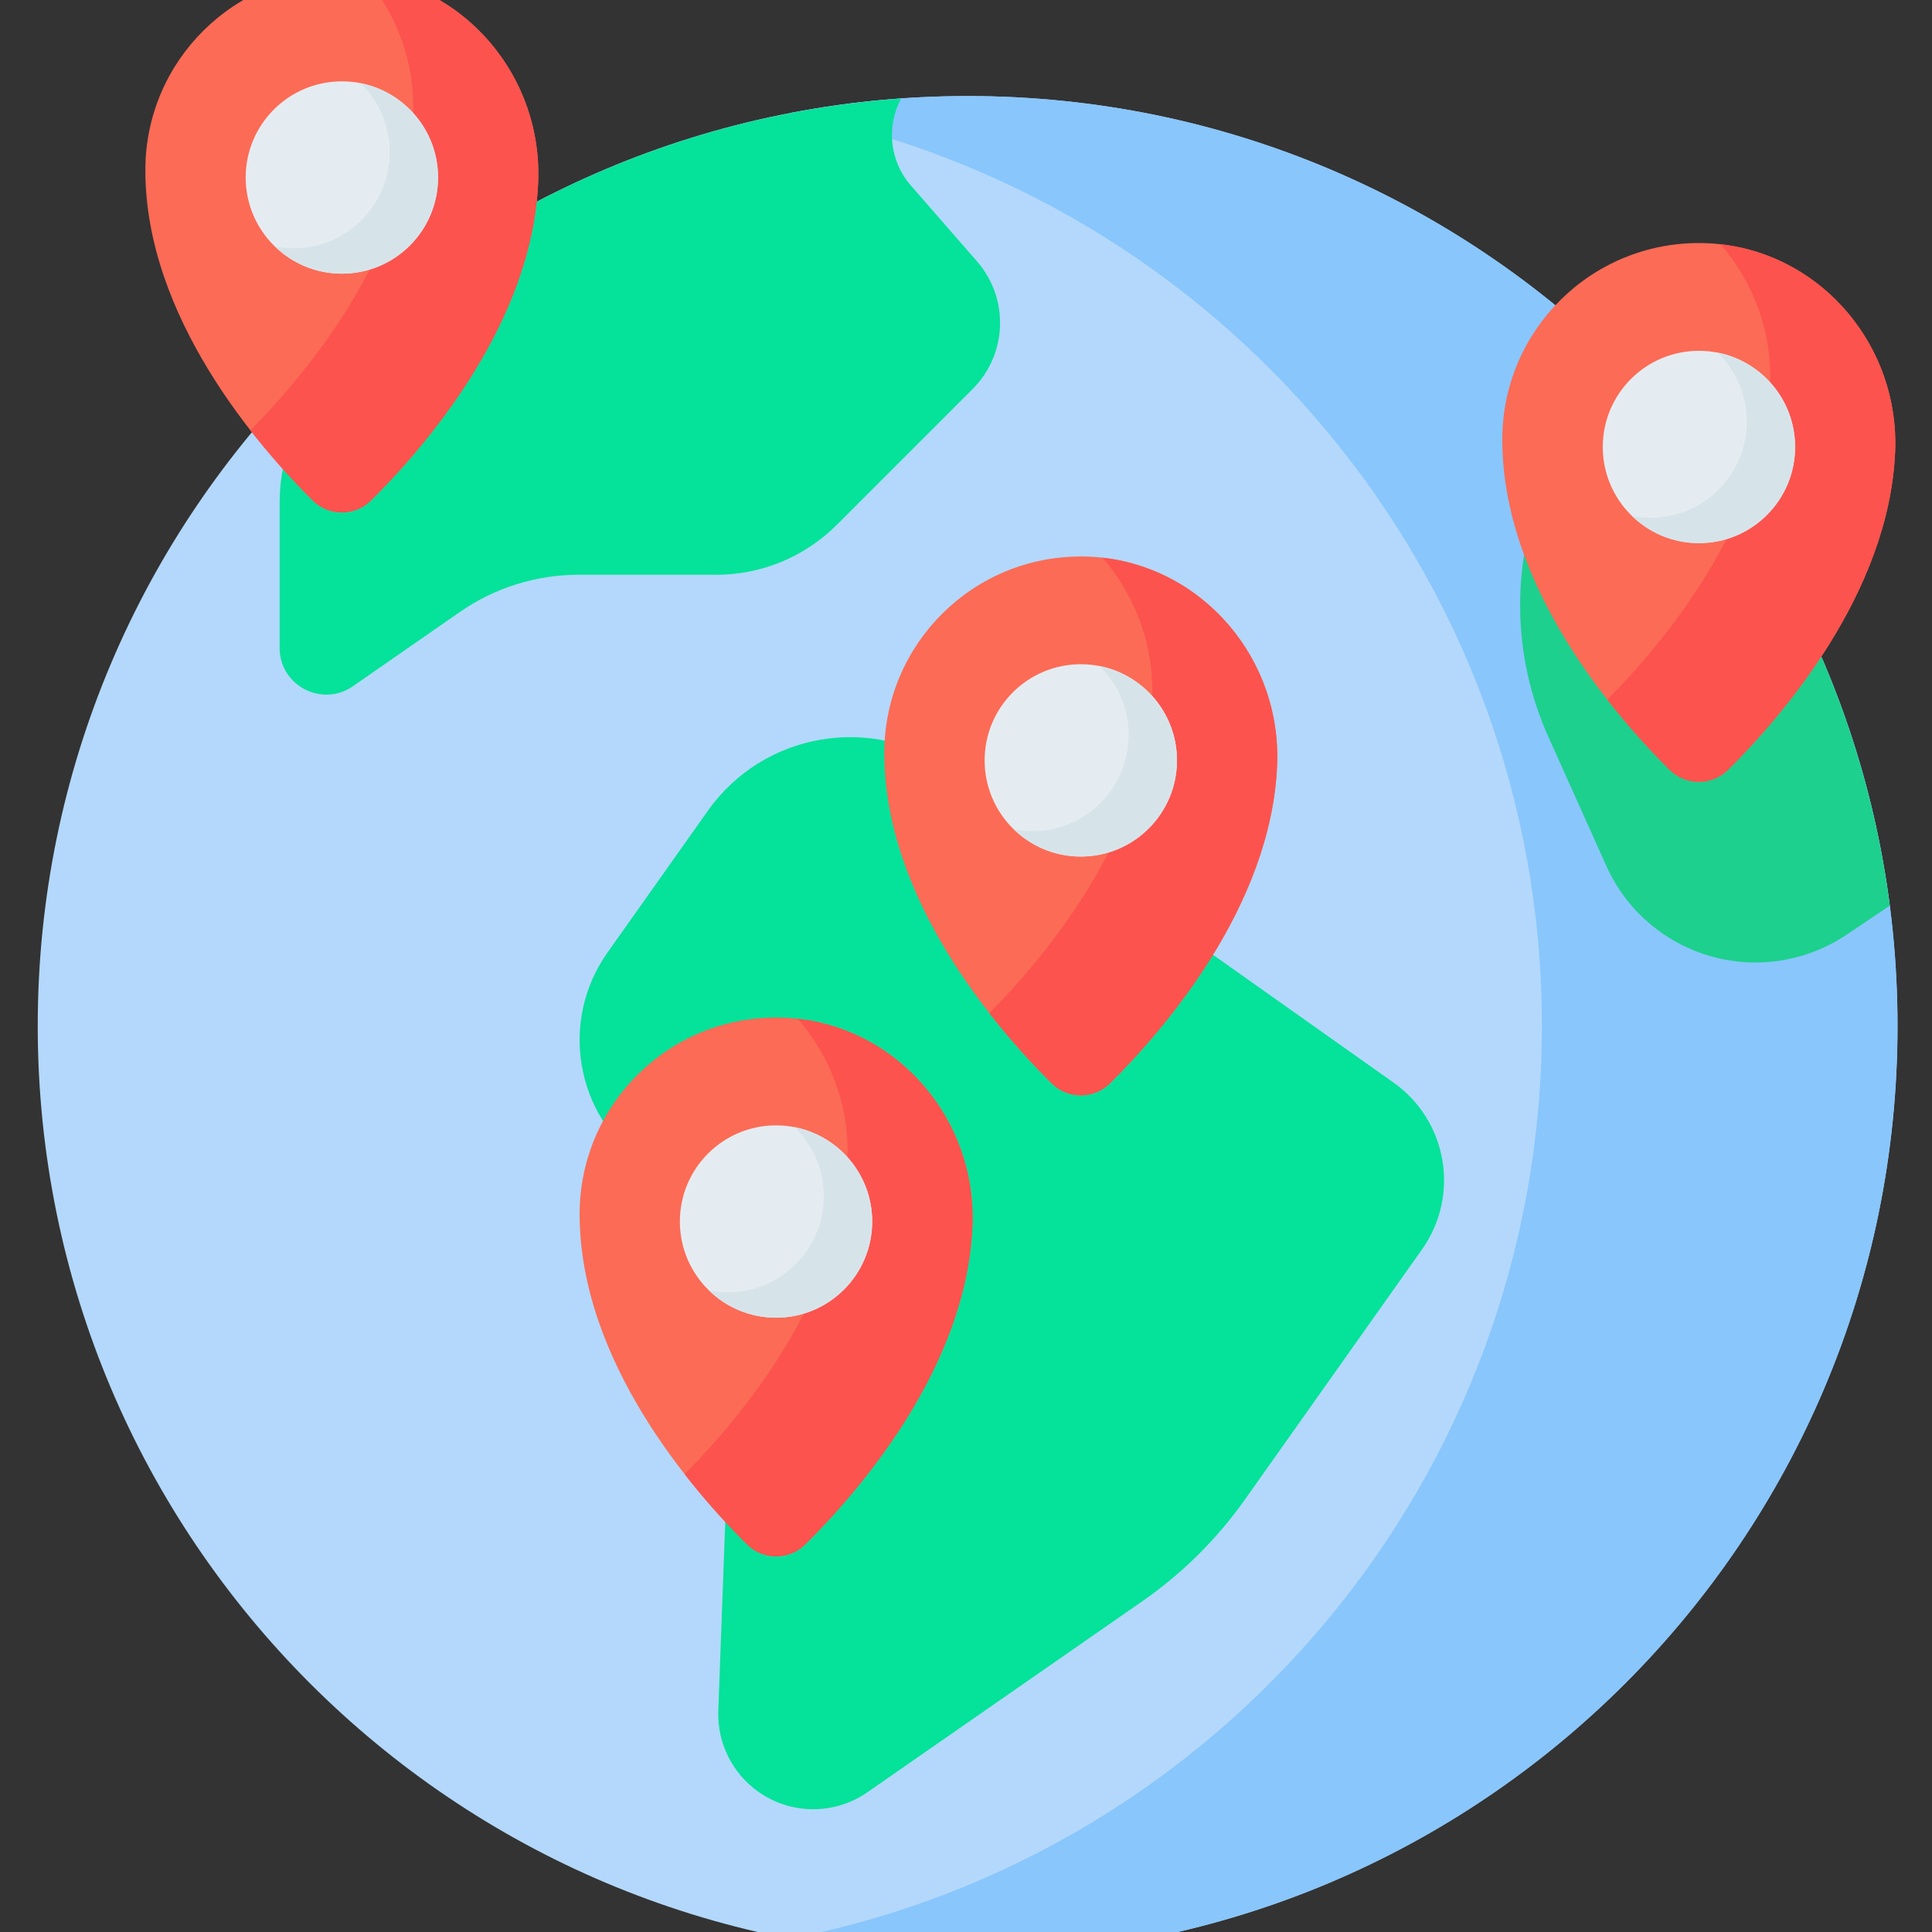 <svg width="512" height="512" viewBox="0 0 512 512" fill="none" xmlns="http://www.w3.org/2000/svg">
<rect x="0" y="0" width="512" height="512" fill="#333333" stroke="none"/>
<g clip-path="url(#clip0_820_5684)">
<path d="M256.427 518.31C392.524 518.31 502.853 407.981 502.853 271.884C502.853 135.786 392.524 25.457 256.427 25.457C120.329 25.457 10 135.786 10 271.884C10 407.981 120.329 518.31 256.427 518.31Z" fill="#B3D8FB"/>
<path d="M256.447 25.457C240.327 25.457 224.576 27.023 209.32 29.978C322.872 51.971 408.621 151.905 408.621 271.884C408.621 391.862 322.872 491.797 209.32 513.79C224.576 516.745 240.327 518.31 256.447 518.31C392.544 518.31 502.873 407.982 502.873 271.884C502.873 135.786 392.544 25.457 256.447 25.457Z" fill="#89C6FC"/>
<path d="M187.591 214.857L160.994 252.428C148.18 270.529 152.466 295.589 170.566 308.403L177.327 313.188C188.386 321.018 194.751 333.897 194.254 347.438L190.357 453.369C190.046 461.832 194.012 469.885 200.909 474.796C209.561 480.957 221.147 481.024 229.869 474.965L302.733 424.344C313.289 417.01 322.486 407.893 329.913 397.402L376.863 331.081C386.976 316.794 383.594 297.016 369.308 286.903L251.979 203.844C231.158 189.107 202.33 194.037 187.591 214.857Z" fill="#05E29A"/>
<path d="M241.379 49.151C235.673 42.608 234.879 33.4 238.802 26.117C196.159 29.132 156.514 42.993 122.607 64.964L88.077 99.494C79.129 108.441 74.102 120.578 74.102 133.232V171.695C74.102 181.683 85.326 187.554 93.53 181.858L121.902 162.16C131.13 155.753 142.096 152.319 153.329 152.319H189.844C201.807 152.319 213.279 147.567 221.739 139.107L257.771 103.075C266.983 93.863 267.487 79.09 258.924 69.27L241.379 49.151Z" fill="#05E29A"/>
<path d="M420.262 87.828L406.156 136.925C400.608 156.238 402.081 176.892 410.315 195.222L425.716 229.51C432.701 245.062 448.163 255.066 465.211 255.066C473.816 255.066 482.226 252.502 489.367 247.7L500.803 240.012C493.018 179.739 463.452 126.302 420.262 87.828Z" fill="#1DD08D"/>
<path d="M502.227 119.696C500.661 157.226 472.053 190.044 457.946 204.025C453.661 208.272 446.766 208.279 442.481 204.032C427.976 189.659 398.125 155.357 398.125 116.495C398.125 87.539 421.754 64.101 450.782 64.413C480.394 64.731 503.461 90.107 502.227 119.696Z" fill="#FC6B55"/>
<path d="M455.924 64.719C464.636 74.689 469.7 87.965 469.105 102.229C467.581 138.782 440.409 170.856 425.961 185.42C432.045 193.223 437.999 199.575 442.484 204.02C446.768 208.265 453.664 208.258 457.949 204.013C472.056 190.031 500.664 157.213 502.23 119.684C503.391 91.832 483.018 67.72 455.924 64.719Z" fill="#FC534E"/>
<path d="M450.235 143.938C464.31 143.938 475.72 132.528 475.72 118.454C475.72 104.379 464.31 92.969 450.235 92.969C436.16 92.969 424.75 104.379 424.75 118.454C424.75 132.528 436.16 143.938 450.235 143.938Z" fill="#E5ECF1"/>
<path d="M455.165 93.445C459.931 98.076 462.896 104.551 462.896 111.72C462.896 125.795 451.486 137.205 437.411 137.205C435.725 137.205 434.079 137.037 432.484 136.725C437.074 141.185 443.333 143.935 450.238 143.935C464.313 143.935 475.723 132.525 475.723 118.45C475.724 106.061 466.882 95.74 455.165 93.445Z" fill="#D6E4EA"/>
<path d="M338.454 202.759C336.888 240.289 308.28 273.106 294.172 287.088C289.888 291.334 282.992 291.341 278.708 287.095C264.203 272.722 234.352 238.419 234.352 199.558C234.352 170.602 257.98 147.164 287.009 147.476C316.62 147.795 339.688 173.171 338.454 202.759Z" fill="#FC6B55"/>
<path d="M292.143 147.793C300.855 157.764 305.919 171.039 305.324 185.304C303.799 221.856 276.628 253.931 262.18 268.495C268.264 276.297 274.218 282.649 278.702 287.094C282.987 291.34 289.883 291.332 294.167 287.087C308.275 273.106 336.883 240.287 338.448 202.758C339.61 174.905 319.237 150.793 292.143 147.793Z" fill="#FC534E"/>
<path d="M286.422 226.997C300.497 226.997 311.907 215.587 311.907 201.512C311.907 187.437 300.497 176.027 286.422 176.027C272.347 176.027 260.938 187.437 260.938 201.512C260.938 215.587 272.347 226.997 286.422 226.997Z" fill="#E5ECF1"/>
<path d="M291.353 176.5C296.118 181.13 299.084 187.605 299.084 194.775C299.084 208.85 287.673 220.26 273.599 220.26C271.913 220.26 270.266 220.092 268.672 219.78C273.261 224.24 279.521 226.989 286.426 226.989C300.5 226.989 311.911 215.579 311.911 201.505C311.912 189.116 303.07 178.795 291.353 176.5Z" fill="#D6E4EA"/>
<path d="M257.711 324.938C256.146 362.468 227.538 395.286 213.43 409.267C209.146 413.514 202.25 413.521 197.965 409.275C183.461 394.901 153.609 360.599 153.609 321.737C153.609 292.781 177.238 269.344 206.267 269.655C235.879 269.973 258.946 295.35 257.711 324.938Z" fill="#FC6B55"/>
<path d="M211.401 269.984C220.113 279.955 225.177 293.23 224.582 307.495C223.057 344.047 195.886 376.122 181.438 390.686C187.522 398.489 193.476 404.841 197.96 409.285C202.245 413.531 209.141 413.524 213.425 409.278C227.533 395.297 256.141 362.478 257.706 324.949C258.869 297.097 238.495 272.985 211.401 269.984Z" fill="#FC534E"/>
<path d="M205.657 349.204C219.732 349.204 231.141 337.794 231.141 323.719C231.141 309.644 219.732 298.234 205.657 298.234C191.582 298.234 180.172 309.644 180.172 323.719C180.172 337.794 191.582 349.204 205.657 349.204Z" fill="#E5ECF1"/>
<path d="M210.579 298.707C215.345 303.337 218.31 309.812 218.31 316.982C218.31 331.057 206.9 342.467 192.825 342.467C191.14 342.467 189.493 342.299 187.898 341.987C192.488 346.447 198.747 349.196 205.652 349.196C219.727 349.196 231.137 337.786 231.137 323.712C231.137 311.323 222.295 301.002 210.579 298.707Z" fill="#D6E4EA"/>
<path d="M142.618 48.286C141.052 85.816 112.444 118.634 98.337 132.615C94.052 136.862 87.156 136.869 82.872 132.622C68.367 118.249 38.516 83.947 38.516 45.085C38.516 16.129 62.144 -7.309 91.173 -6.997C120.785 -6.679 143.852 18.697 142.618 48.286Z" fill="#FC6B55"/>
<path d="M96.315 -6.664C105.027 3.307 110.091 16.582 109.496 30.846C107.971 67.399 80.8 99.474 66.352 114.038C72.436 121.84 78.39 128.192 82.874 132.637C87.159 136.883 94.055 136.875 98.339 132.63C112.447 118.648 141.055 85.83 142.62 48.301C143.783 20.448 123.409 -3.664 96.315 -6.664Z" fill="#FC534E"/>
<path d="M90.594 72.524C104.669 72.524 116.079 61.114 116.079 47.039C116.079 32.965 104.669 21.555 90.594 21.555C76.519 21.555 65.109 32.965 65.109 47.039C65.109 61.114 76.519 72.524 90.594 72.524Z" fill="#E5ECF1"/>
<path d="M95.532 22.039C100.298 26.669 103.263 33.145 103.263 40.314C103.263 54.389 91.853 65.799 77.778 65.799C76.093 65.799 74.446 65.631 72.852 65.319C77.441 69.779 83.701 72.528 90.606 72.528C104.68 72.528 116.09 61.118 116.09 47.044C116.09 34.655 107.248 24.335 95.532 22.039Z" fill="#D6E4EA"/>
</g>
<defs>
<clipPath id="clip0_820_5684">
<rect width="512" height="512" fill="white"/>
</clipPath>
</defs>
</svg>
